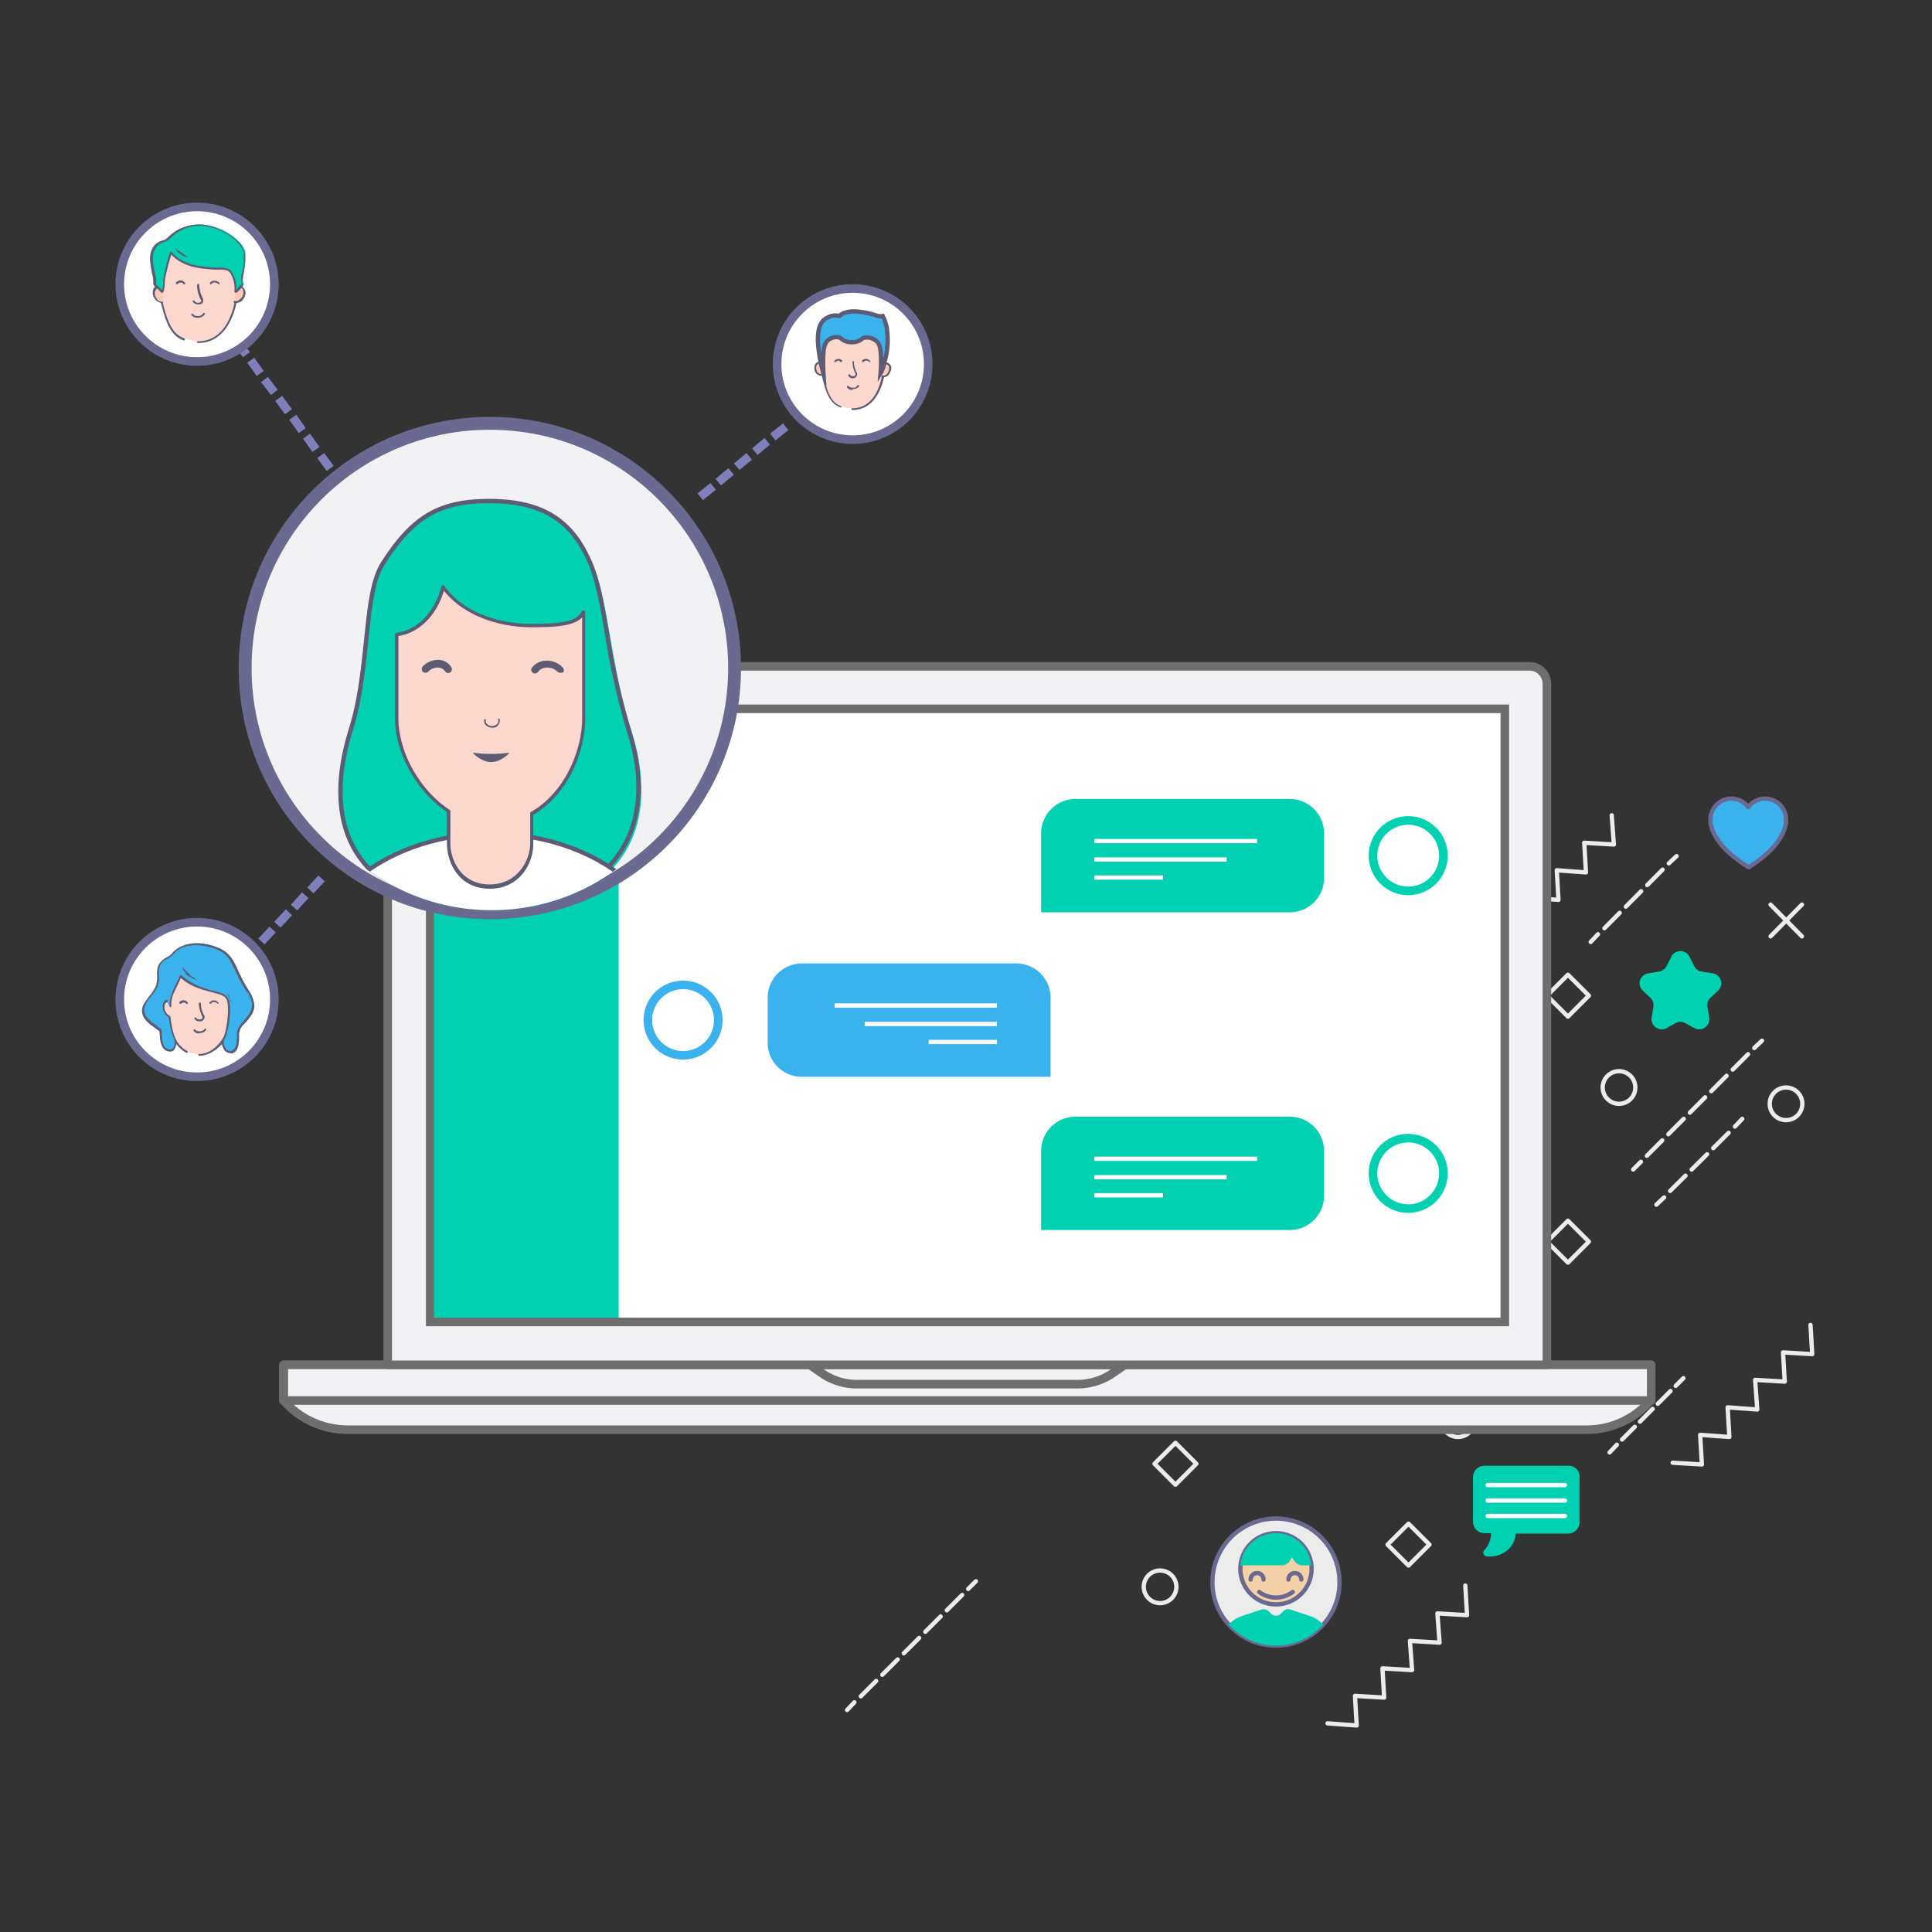 <svg id="Calque_1" data-name="Calque 1" xmlns="http://www.w3.org/2000/svg" xmlns:xlink="http://www.w3.org/1999/xlink" viewBox="0 0 450 450"><rect x="0" y="0" width="450" height="450" fill="#333333" stroke="none"/><defs><style>.cls-1,.cls-14,.cls-15,.cls-16,.cls-17,.cls-18,.cls-19,.cls-20,.cls-25,.cls-27,.cls-3,.cls-31,.cls-38,.cls-39,.cls-6{fill:none;}.cls-2{fill:#f1bd19;}.cls-10,.cls-11,.cls-12,.cls-13,.cls-2,.cls-3,.cls-7,.cls-8,.cls-9{stroke:#231f20;}.cls-10,.cls-11,.cls-12,.cls-13,.cls-14,.cls-15,.cls-16,.cls-17,.cls-18,.cls-19,.cls-2,.cls-20,.cls-21,.cls-3,.cls-35,.cls-38,.cls-4,.cls-5,.cls-6,.cls-7,.cls-8,.cls-9{stroke-linecap:round;stroke-linejoin:round;}.cls-4,.cls-7{fill:#ececec;}.cls-25,.cls-32,.cls-35,.cls-4,.cls-5,.cls-6{stroke:#696992;}.cls-5,.cls-8{fill:#f6d1a7;}.cls-9{fill:#d6a500;}.cls-10{fill:#424242;}.cls-11{fill:#ff8c56;}.cls-12{fill:#add676;}.cls-13{fill:#ec6f39;}.cls-14,.cls-15,.cls-16,.cls-17,.cls-18,.cls-19,.cls-20{stroke:#ececec;}.cls-15{stroke-dasharray:4.45 1.78;}.cls-16{stroke-dasharray:5.03 2.01;}.cls-17{stroke-dasharray:5.06 2.02;}.cls-18{stroke-dasharray:5.06 2.02;}.cls-19{stroke-dasharray:4.84 1.94;}.cls-20{stroke-dasharray:4.21 1.68;}.cls-21,.cls-24{fill:#f2f2f4;}.cls-21,.cls-22{stroke:#6e6e6e;}.cls-21,.cls-22,.cls-31,.cls-32{stroke-width:2px;}.cls-22,.cls-28,.cls-32{fill:#fff;}.cls-22,.cls-25,.cls-27,.cls-28,.cls-31,.cls-32,.cls-37,.cls-39{stroke-miterlimit:10;}.cls-23{fill:#00d1b2;}.cls-25{stroke-width:3px;}.cls-26{clip-path:url(#clip-path);}.cls-27,.cls-37{stroke:#5c5c74;}.cls-28{stroke:#5d5c74;}.cls-29{fill:#fbd7ce;}.cls-30{fill:#5c5c74;}.cls-31{stroke:#7f7fbc;}.cls-33{fill:#facab8;}.cls-34{fill:#edeff0;}.cls-35,.cls-36,.cls-37{fill:#3ab2ed;}.cls-38,.cls-39{stroke:#fff;}</style><clipPath id="clip-path"><circle class="cls-1" cx="114.5" cy="163" r="49"/></clipPath></defs><title>cute-1-teal</title><path class="cls-2" d="M349.5,186H329.8a2.65,2.65,0,0,0-2.6,2.6v10.5a2.65,2.65,0,0,0,2.6,2.6h1.6a6,6,0,0,1-1.6,4,.85.85,0,0,0,.5,1.4c4.1.4,6.8-2.5,6.8-5.3h12.3a2.65,2.65,0,0,0,2.6-2.6V188.7A2.47,2.47,0,0,0,349.5,186Z"/><line class="cls-3" x1="330.6" y1="190.4" x2="348.6" y2="190.4"/><line class="cls-3" x1="330.6" y1="194.1" x2="348.6" y2="194.1"/><line class="cls-3" x1="330.6" y1="197.7" x2="348.6" y2="197.7"/><path class="cls-4" d="M312,368.5a14.53,14.53,0,0,1-3.8,9.9,14.8,14.8,0,0,1-22,0,14.53,14.53,0,0,1-3.8-9.9,14.8,14.8,0,0,1,29.6,0Z"/><circle class="cls-5" cx="297.2" cy="365.4" r="8.3"/><path class="cls-6" d="M300.1,367.9a1.5,1.5,0,0,1,3,0"/><path class="cls-6" d="M291.3,367.9a1.5,1.5,0,0,1,3,0"/><path class="cls-6" d="M293.3,370.8a6.5,6.5,0,0,0,7.8,0"/><path class="cls-7" d="M349.9,287.7a14.25,14.25,0,0,1-3.6,9.4,13.93,13.93,0,0,1-10.4,4.7,13.77,13.77,0,0,1-10.4-4.7,14.25,14.25,0,0,1-3.6-9.4,14,14,0,1,1,28,0Z"/><circle class="cls-8" cx="335.9" cy="284.7" r="7.9"/><path class="cls-9" d="M335.9,276.8a7.77,7.77,0,0,0-7.8,7.2h9.1a2.19,2.19,0,0,0,2-1.3l.3-.6.7.9a2.14,2.14,0,0,0,1.8.9h1.9A8.18,8.18,0,0,0,335.9,276.8Z"/><path class="cls-3" d="M338.7,287a1.4,1.4,0,0,1,2.8,0"/><path class="cls-3" d="M330.2,287a1.4,1.4,0,0,1,2.8,0"/><path class="cls-3" d="M332.2,289.8a5.86,5.86,0,0,0,3.7,1.2,6.53,6.53,0,0,0,3.7-1.2"/><path class="cls-10" d="M346.3,297.1a13.93,13.93,0,0,1-10.4,4.7,13.77,13.77,0,0,1-10.4-4.7,8.12,8.12,0,0,1,2.9-1.9l4.3-1.4a1.79,1.79,0,0,1,1.7.4l.5.5a1.69,1.69,0,0,0,2.3,0l.5-.5a1.73,1.73,0,0,1,1.7-.4l4.3,1.4A6.72,6.72,0,0,1,346.3,297.1Z"/><path class="cls-7" d="M274.1,268.9a14.17,14.17,0,0,1-3.7,9.6,14.34,14.34,0,0,1-10.7,4.8,14.46,14.46,0,0,1-14.4-14.4,14.4,14.4,0,0,1,28.8,0Z"/><circle class="cls-8" cx="259.7" cy="265.9" r="8.1"/><path class="cls-11" d="M259.7,257.8a8,8,0,0,0-8,7.3H261a2.09,2.09,0,0,0,2-1.3l.3-.6.7.9a2.14,2.14,0,0,0,1.8.9h1.9A8,8,0,0,0,259.7,257.8Z"/><path class="cls-3" d="M262.6,268.3a1.5,1.5,0,0,1,3,0"/><path class="cls-3" d="M254,268.3a1.5,1.5,0,1,1,3,0"/><path class="cls-3" d="M255.9,271.1a6.36,6.36,0,0,0,3.8,1.2,7.13,7.13,0,0,0,3.8-1.2"/><path class="cls-12" d="M270.4,278.6a14.34,14.34,0,0,1-10.7,4.8,14.15,14.15,0,0,1-10.7-4.8,6.72,6.72,0,0,1,3-1.9l4.4-1.5a1.79,1.79,0,0,1,1.7.4l.5.5a1.69,1.69,0,0,0,2.3,0l.5-.5a1.73,1.73,0,0,1,1.7-.4l4.4,1.5A6.14,6.14,0,0,1,270.4,278.6Z"/><path class="cls-13" d="M304.9,283a4.87,4.87,0,0,0-8.8-2.9,4.87,4.87,0,0,0-8.8,2.9s-.7,5.2,8.9,11.1C305.6,288.2,304.9,283,304.9,283Z"/><line class="cls-14" x1="412.4" y1="210.7" x2="419.7" y2="218.1"/><line class="cls-14" x1="419.7" y1="210.7" x2="412.4" y2="218.1"/><line class="cls-14" x1="282.5" y1="240.5" x2="289.9" y2="247.8"/><line class="cls-14" x1="289.9" y1="240.5" x2="282.5" y2="247.8"/><circle class="cls-14" cx="270.2" cy="369.6" r="3.8"/><circle class="cls-14" cx="416" cy="257.1" r="3.8"/><circle class="cls-14" cx="339.6" cy="330.9" r="3.8"/><rect class="cls-14" x="324.62" y="356.32" width="6.9" height="6.9" transform="translate(-158.31 337.35) rotate(-45)"/><rect class="cls-14" x="270.33" y="337.49" width="6.9" height="6.9" transform="translate(-160.89 293.45) rotate(-45)"/><rect class="cls-14" x="271.46" y="285.76" width="6.9" height="6.9" transform="translate(-123.99 279.1) rotate(-45)"/><rect class="cls-14" x="318.36" y="308.56" width="6.9" height="6.9" transform="translate(-126.37 318.94) rotate(-45)"/><circle class="cls-14" cx="377.1" cy="253.3" r="3.8"/><circle class="cls-14" cx="330.2" cy="219.4" r="3.8"/><rect class="cls-14" x="361.76" y="285.76" width="6.9" height="6.9" transform="translate(-97.54 342.95) rotate(-45)"/><rect class="cls-14" x="361.75" y="228.46" width="6.9" height="6.9" transform="translate(-57.02 326.16) rotate(-45)"/><polyline class="cls-14" points="341.3 369.3 341.7 376.2 334.8 375.8 335.3 382.6 328.4 382.2 328.9 389 322 388.6 322.4 395.4 315.6 395 316 401.9 309.2 401.4"/><polyline class="cls-14" points="421.7 308.6 422.1 315.4 415.3 315 415.7 321.8 408.8 321.4 409.3 328.3 402.4 327.8 402.8 334.7 396 334.2 396.4 341.1 389.6 340.7"/><polyline class="cls-14" points="311.9 241.1 312.3 247.9 305.5 247.5 305.9 254.4 299.1 253.9 299.5 260.8 292.6 260.4 293.1 267.2 286.2 266.8 286.6 273.6 279.8 273.2"/><polyline class="cls-14" points="265.1 300.2 265.5 307.1 258.7 306.6 259.1 313.5 252.3 313.1 252.7 319.9 245.8 319.5 246.3 326.3 239.4 325.9 239.9 332.7 233 332.3"/><line class="cls-14" x1="222.5" y1="323.5" x2="224.3" y2="321.8"/><line class="cls-15" x1="225.5" y1="320.5" x2="242.5" y2="303.5"/><line class="cls-14" x1="243.1" y1="302.9" x2="244.9" y2="301.1"/><line class="cls-14" x1="297" y1="228.1" x2="298.8" y2="226.3"/><line class="cls-15" x1="300.1" y1="225.1" x2="317" y2="208.1"/><line class="cls-14" x1="317.7" y1="207.5" x2="319.4" y2="205.7"/><line class="cls-14" x1="301.9" y1="233" x2="303.7" y2="231.3"/><line class="cls-16" x1="305.1" y1="229.8" x2="314.4" y2="220.6"/><line class="cls-14" x1="315.1" y1="219.9" x2="316.9" y2="218.1"/><line class="cls-14" x1="380.4" y1="272.4" x2="382.2" y2="270.6"/><line class="cls-17" x1="383.6" y1="269.2" x2="407.9" y2="244.8"/><line class="cls-14" x1="408.6" y1="244.1" x2="410.4" y2="242.4"/><line class="cls-14" x1="385.8" y1="280.6" x2="387.6" y2="278.9"/><line class="cls-18" x1="389" y1="277.4" x2="403.4" y2="263.1"/><line class="cls-14" x1="404.1" y1="262.4" x2="405.8" y2="260.6"/><line class="cls-14" x1="260.2" y1="329.7" x2="261.9" y2="327.9"/><line class="cls-18" x1="263.4" y1="326.5" x2="277.7" y2="312.2"/><line class="cls-14" x1="278.4" y1="311.4" x2="280.2" y2="309.7"/><line class="cls-14" x1="336.3" y1="318" x2="338.1" y2="316.2"/><line class="cls-18" x1="339.5" y1="314.8" x2="353.8" y2="300.4"/><line class="cls-14" x1="354.6" y1="299.7" x2="356.3" y2="298"/><line class="cls-14" x1="315.1" y1="274.8" x2="316.8" y2="273"/><line class="cls-18" x1="318.3" y1="271.6" x2="332.6" y2="257.3"/><line class="cls-14" x1="333.3" y1="256.6" x2="335.1" y2="254.8"/><line class="cls-14" x1="307.5" y1="269.3" x2="309.3" y2="267.5"/><line class="cls-19" x1="310.6" y1="266.1" x2="319.5" y2="257.2"/><line class="cls-14" x1="320.2" y1="256.6" x2="322" y2="254.8"/><polyline class="cls-14" points="375.4 189.9 375.9 196.7 369 196.3 369.4 203.2 362.6 202.7 363 209.6 356.2 209.1 356.6 216 349.7 215.6 350.2 222.4 343.3 222"/><line class="cls-14" x1="370.5" y1="219.4" x2="372.2" y2="217.6"/><line class="cls-18" x1="373.7" y1="216.2" x2="388" y2="201.8"/><line class="cls-14" x1="388.7" y1="201.1" x2="390.5" y2="199.4"/><line class="cls-14" x1="197.3" y1="398.3" x2="199" y2="396.5"/><line class="cls-17" x1="200.5" y1="395.1" x2="224.8" y2="370.8"/><line class="cls-14" x1="225.5" y1="370.1" x2="227.3" y2="368.3"/><line class="cls-14" x1="374.9" y1="338.3" x2="376.6" y2="336.5"/><line class="cls-20" x1="377.8" y1="335.3" x2="389.7" y2="323.4"/><line class="cls-14" x1="390.3" y1="322.8" x2="392.1" y2="321"/><path class="cls-7" d="M350.1,248.6H321.7a2,2,0,0,1-2-2V231a2,2,0,0,1,2-2h28.4a2,2,0,0,1,2,2v15.7A1.92,1.92,0,0,1,350.1,248.6Z"/><rect class="cls-2" x="319.7" y="233.5" width="32.4" height="2.9"/><rect class="cls-7" x="321.4" y="243.2" width="10.1" height="1.4"/><rect class="cls-7" x="333.9" y="243.2" width="10.1" height="1.4"/><path class="cls-21" d="M369.6,333H81a19.82,19.82,0,0,1-14.5-6.3l-.5-.5v-8.3H384.5v8.3l-.5.5A19.6,19.6,0,0,1,369.6,333Z"/><rect class="cls-21" x="66.1" y="317.9" width="318.5" height="8.3"/><path class="cls-21" d="M225.3,322.4h25.3a14.62,14.62,0,0,0,8.2-2.3l3.2-2.2H188.6l3.2,2.2a14.39,14.39,0,0,0,8.2,2.3Z"/><path class="cls-21" d="M360.3,317.9H90.3V159.3a4.06,4.06,0,0,1,4.1-4.1H356.2a4.06,4.06,0,0,1,4.1,4.1Z"/><rect class="cls-22" x="100.2" y="165.1" width="250.3" height="142.8"/><rect class="cls-23" x="101.1" y="166.1" width="43" height="140.8"/><circle class="cls-24" cx="114.1" cy="155.6" r="57"/><circle class="cls-25" cx="114.1" cy="155.6" r="57"/><g class="cls-26"><path class="cls-23" d="M147.1,170.3c7.6,23.8-3.6,41.8-32.9,41.8-30.9,0-39.9-18-32.6-41.8,4.6-15,2.8-31.4,7.5-38.8,6.7-10.6,12.8-14.7,25-14.7,11.6,0,18.9,3.7,23.7,14C141.7,139,142.1,154.9,147.1,170.3Z"/><path class="cls-27" d="M113.9,116.7c-11.6,0-17.8,3.7-24.7,14.5-2.5,3.9-3.1,10.3-3.9,17.8-.7,6.5-1.4,14-3.6,21-3.9,12.5-3,22.9,2.3,30,5.5,7.5,15.6,11.2,29.9,11.2,14,0,24.3-4.1,30-11.9,5.4-7.4,6.3-17.6,2.5-29.4a173.48,173.48,0,0,1-5-22.2c-1.2-7.1-2.3-13.2-4.3-17.4C132.8,120.8,125.8,116.7,113.9,116.7Z"/><path class="cls-28" d="M72.3,225.9c0-17.5,18.9-31.7,42.1-31.7s42.1,14.2,42.1,31.7"/><path class="cls-29" d="M123.9,146c-9,0-16.8-3.7-20.6-9-1.5,6.1-5.7,10.5-10.8,11.2v19.5c0,7.5,4.7,16.9,12.1,21.6v7.5c0,4.2,2.6,10.1,9.6,10.1,6.7,0,9.8-5.9,9.8-10.1v-7c7.9-4.5,12.1-14.3,12.1-22.1V142.9C134.8,145.3,131.6,146,123.9,146Z"/><path class="cls-30" d="M114.1,207c-7.4,0-10-6.3-10-10.5v-7.4c-7-4.6-12.1-13.7-12.1-21.8V147.8c0-.2.2-.3.3-.4,4.9-.6,9-4.8,10.5-10.8q.15-.3.3-.3a.52.52,0,0,1,.4.2c3.9,5.5,11.6,8.8,20.2,8.8,7.9,0,10.6-.7,11.8-2.9.1-.2.3-.2.5-.2s.3.2.3.4v24.8c0,7.4-3.8,17.5-12.1,22.4v6.7C124.3,200.8,121.2,207,114.1,207ZM92.8,148.1v19.2c0,7.9,5,16.8,11.9,21.3.1.1.2.2.2.3v7.5c0,3.9,2.5,9.6,9.2,9.6,6.4,0,9.4-5.6,9.4-9.6v-7c0-.1.1-.3.2-.3,7.9-4.5,11.9-14.4,11.9-21.8V143.8c-1.9,1.9-5.5,2.3-11.7,2.3-8.6,0-16.3-3.2-20.5-8.5C101.7,143.3,97.7,147.4,92.8,148.1Z"/><path class="cls-30" d="M118.7,175.3s-1.9,2.2-4.3,2.2-4.3-2.2-4.3-2.2a30.69,30.69,0,0,0,4.3.3A28.94,28.94,0,0,0,118.7,175.3Z"/><path class="cls-30" d="M114.7,169.5h0a2.14,2.14,0,0,1-1.7-.8,1.64,1.64,0,0,1-.2-1.2l.4.1a1,1,0,0,0,.1.9,1.7,1.7,0,0,0,2.6,0,1.15,1.15,0,0,0,.1-1l.3-.2a1.39,1.39,0,0,1-.1,1.3A1.51,1.51,0,0,1,114.7,169.5Z"/><path class="cls-30" d="M99.1,156.7a1.42,1.42,0,0,1-.6-.2,1,1,0,0,1-.1-1.2,4.93,4.93,0,0,1,3.9-1.6,3.51,3.51,0,0,1,2.8,1.7.86.86,0,1,1-1.4,1,2,2,0,0,0-1.5-.9,3,3,0,0,0-2.5,1A1.42,1.42,0,0,1,99.1,156.7Z"/><path class="cls-30" d="M130.5,156.7a1.42,1.42,0,0,1-.6-.2,3.39,3.39,0,0,0-2.7-1,2.56,2.56,0,0,0-1.9,1,.86.86,0,0,1-1.4-1,4.17,4.17,0,0,1,3.2-1.6,5,5,0,0,1,4,1.6.91.91,0,0,1,0,1.2C130.9,156.6,130.7,156.7,130.5,156.7Z"/></g><line class="cls-31" x1="76.9" y1="109.1" x2="74.7" y2="106.1"/><line class="cls-31" x1="73.6" y1="104.7" x2="71.4" y2="101.6"/><line class="cls-31" x1="70.4" y1="100.3" x2="68.2" y2="97.2"/><line class="cls-31" x1="67.2" y1="95.9" x2="64.9" y2="92.8"/><line class="cls-31" x1="63.9" y1="91.4" x2="61.6" y2="88.4"/><line class="cls-31" x1="60.6" y1="87" x2="58.4" y2="83.9"/><line class="cls-31" x1="57.4" y1="82.6" x2="55.1" y2="79.5"/><line class="cls-31" x1="57" y1="223.3" x2="59.7" y2="220.5"/><line class="cls-31" x1="60.9" y1="219.3" x2="63.5" y2="216.5"/><line class="cls-31" x1="64.6" y1="215.4" x2="67.3" y2="212.5"/><line class="cls-31" x1="68.5" y1="211.4" x2="71.1" y2="208.5"/><line class="cls-31" x1="72.3" y1="207.4" x2="74.9" y2="204.6"/><line class="cls-31" x1="163.1" y1="115.7" x2="166.1" y2="113.3"/><line class="cls-31" x1="167.3" y1="112.3" x2="170.3" y2="109.8"/><line class="cls-31" x1="171.6" y1="108.7" x2="174.5" y2="106.3"/><line class="cls-31" x1="175.8" y1="105.2" x2="178.7" y2="102.8"/><line class="cls-31" x1="180" y1="101.8" x2="183" y2="99.4"/><circle class="cls-32" cx="198.6" cy="84.8" r="17.6"/><path class="cls-33" d="M192.4,85.7a1.33,1.33,0,1,1-2.6,0,1.3,1.3,0,0,1,2.6,0Z"/><path class="cls-30" d="M191.1,87.5a1.62,1.62,0,0,1-1.4-1.8,1.34,1.34,0,0,1,1.4-1.5,1.39,1.39,0,0,1,1.4,1.5A1.54,1.54,0,0,1,191.1,87.5Zm0-2.9a1,1,0,0,0-1,1.1c0,.8.5,1.4,1,1.4s1-.6,1-1.4A.89.89,0,0,0,191.1,84.6Z"/><path class="cls-29" d="M195.8,94.6c-2.2-.8-3.2-3-4-6.3a18.12,18.12,0,0,1-.7-5.4c0-5.5,2.9-7.6,7.4-7.6s7.6,1.2,7.6,6.7c0,8.3-2.7,13.2-7.6,13.2"/><path class="cls-30" d="M198.5,95.5a.2.2,0,1,1,0-.4c4.7,0,7.4-4.7,7.4-12.9,0-5.4-3-6.5-7.4-6.5a7.66,7.66,0,0,0-5.3,1.7c-1.3,1.2-1.9,3.1-1.9,5.7a17.69,17.69,0,0,0,.7,5.4c1.1,4.3,2.3,5.5,3.9,6.1.1.1.2.2.1.2s-.2.2-.2.1c-2.3-.8-3.3-3-4.1-6.3a17.94,17.94,0,0,1-.7-5.5c0-5.2,2.5-7.8,7.6-7.8,4.1,0,7.9.8,7.9,6.9C206.4,90.6,203.5,95.5,198.5,95.5Z"/><path class="cls-30" d="M198.6,88.1h-.2a1.07,1.07,0,0,1-.8-.6c-.1-.1,0-.2.1-.3s.2,0,.3.1a.69.69,0,0,0,.5.3.57.57,0,0,0,.7-.2.45.45,0,0,0,0-.5,5.31,5.31,0,0,1-.6-2.7c0-.1.1-.2.2-.1s.2.1.1.2a5.66,5.66,0,0,0,.6,2.4.75.75,0,0,1,0,.9A.87.87,0,0,1,198.6,88.1Z"/><path class="cls-30" d="M194.5,84.4c-.1,0-.1,0-.1-.1a.19.19,0,0,1,0-.3,1.28,1.28,0,0,1,1-.4.84.84,0,0,1,.7.4c.1.1.1.2-.1.3s-.2.1-.3-.1a.52.52,0,0,0-.4-.2.71.71,0,0,0-.6.3C194.6,84.4,194.6,84.4,194.5,84.4Z"/><path class="cls-30" d="M202.6,84.4c-.1,0-.1,0-.1-.1a1.08,1.08,0,0,0-.7-.3,1.42,1.42,0,0,0-.6.2.22.22,0,1,1-.4-.2,1.23,1.23,0,0,1,.8-.4,1.28,1.28,0,0,1,1,.4.19.19,0,0,1,0,.3Z"/><path class="cls-30" d="M198.5,90.8a1.21,1.21,0,0,1-1.2-.6c-.1-.1-.1-.2.1-.3s.2-.1.3.1a1.49,1.49,0,0,0,1,.3,1,1,0,0,0,1-.5.22.22,0,0,1,.4.2,1.84,1.84,0,0,1-1.4.6Z"/><path class="cls-33" d="M205.5,87.7a2,2,0,0,0,1.9-1.9c.1-1-.9-1.3-1.6-1.2"/><path class="cls-30" d="M205.6,87.9h-.1a.2.2,0,1,1,0-.4,1.33,1.33,0,0,0,1-.3,2,2,0,0,0,.6-1.4,1.17,1.17,0,0,0-.2-.7,1.8,1.8,0,0,0-1.1-.3.2.2,0,0,1,0-.4,1.59,1.59,0,0,1,1.4.4,1.16,1.16,0,0,1,.4,1,3,3,0,0,1-.8,1.7A1.92,1.92,0,0,1,205.6,87.9Z"/><circle class="cls-32" cx="45.9" cy="66.2" r="18"/><circle class="cls-32" cx="45.9" cy="232.8" r="18"/><path class="cls-29" d="M42.8,78.8c-2.8-1-3.9-3.8-5-7.6a23.24,23.24,0,0,1-.8-6.7c0-6.7,3.5-9.3,9.2-9.3s9.4,1.4,9.4,8.3c0,10.2-3.4,16.2-9.4,16.2"/><path class="cls-30" d="M46.1,79.9a.2.2,0,0,1,0-.4c5.8,0,9.2-5.9,9.2-15.9,0-6.7-3.7-8-9.2-8-2.9,0-5,.6-6.5,2.1s-2.3,3.9-2.3,7a25.36,25.36,0,0,0,.8,6.6c1.4,5.4,2.9,6.8,4.8,7.5.1.1.2.2.2.3s-.2.2-.3.2c-2.8-1-4-3.7-5.1-7.9a22.17,22.17,0,0,1-.9-6.7c0-6.4,3-9.5,9.4-9.5,5,0,9.6,1,9.6,8.5C55.7,73.8,52.2,79.9,46.1,79.9Z"/><path class="cls-30" d="M46.2,70.9h-.3a1.82,1.82,0,0,1-1-.6.22.22,0,0,1,.4-.2,1.08,1.08,0,0,0,.6.4,1.1,1.1,0,0,0,.9-.2c.1-.2.1-.3-.1-.6a7.73,7.73,0,0,1-.8-3.4c.1-.1.2-.2.3-.2s.2.2.2.3a7.48,7.48,0,0,0,.8,3,1.08,1.08,0,0,1,0,1.1C47.1,70.7,46.8,70.9,46.2,70.9Z"/><path class="cls-30" d="M41.2,66.2c-.1,0-.1,0-.2-.1a.19.19,0,0,1,0-.3,1.46,1.46,0,0,1,1.2-.5,1.59,1.59,0,0,1,.9.6c.1.1.1.3-.1.3s-.3.1-.3-.1-.3-.2-.5-.3a1.14,1.14,0,0,0-.8.3C41.3,66.2,41.3,66.2,41.2,66.2Z"/><path class="cls-30" d="M51,66.2c-.1,0-.1,0-.2-.1a1.4,1.4,0,0,0-.9-.3.71.71,0,0,0-.6.3.22.22,0,0,1-.4-.2,1.23,1.23,0,0,1,1-.5,1.5,1.5,0,0,1,1.2.5.19.19,0,0,1,0,.3Z"/><path class="cls-30" d="M46,74a1.56,1.56,0,0,1-1.4-.6c-.1-.1-.1-.3.1-.3s.3-.1.3.1a1.25,1.25,0,0,0,1.1.4,1.21,1.21,0,0,0,1.2-.6c.1-.1.2-.2.3-.1s.2.2.1.3A1.88,1.88,0,0,1,46,74Z"/><path class="cls-33" d="M37.8,70.4a2.16,2.16,0,0,1-1.9-2.5,1.69,1.69,0,0,1,2.2-1.2"/><path class="cls-30" d="M37.8,70.6h0a2.47,2.47,0,0,1-1.6-.8,2.52,2.52,0,0,1-.6-2,1.68,1.68,0,0,1,.6-1.1,2.44,2.44,0,0,1,1.9-.2c.1.1.2.2.2.3s-.2.2-.3.2a1.7,1.7,0,0,0-1.4.2,1.58,1.58,0,0,0-.5.8,2.16,2.16,0,0,0,.5,1.7,1.41,1.41,0,0,0,1.2.6c.1,0,.2.1.2.3Z"/><path class="cls-33" d="M54.6,70.3A2.33,2.33,0,0,0,56.9,68,1.44,1.44,0,0,0,55,66.6"/><path class="cls-30" d="M54.8,70.6h-.2c-.1,0-.2-.1-.2-.3s.1-.2.3-.2a1.34,1.34,0,0,0,1.2-.4,2.14,2.14,0,0,0,.8-1.7,1.14,1.14,0,0,0-.3-.8,1.57,1.57,0,0,0-1.4-.3c-.1,0-.2-.1-.3-.2s.1-.2.2-.3a2,2,0,0,1,1.8.6,1.85,1.85,0,0,1,.5,1.2,3,3,0,0,1-1,2A3.26,3.26,0,0,1,54.8,70.6Z"/><path class="cls-23" d="M365.4,341.4H345.7a2.65,2.65,0,0,0-2.6,2.6v10.5a2.65,2.65,0,0,0,2.6,2.6h1.6a6,6,0,0,1-1.6,4,.85.85,0,0,0,.5,1.4c4.1.4,6.8-2.5,6.8-5.3h12.3a2.65,2.65,0,0,0,2.6-2.6V344A2.5,2.5,0,0,0,365.4,341.4Z"/><path class="cls-23" d="M297.2,357.1a8.35,8.35,0,0,0-8.3,7.5h9.6a2.33,2.33,0,0,0,2.1-1.3l.3-.6.7,1a2.2,2.2,0,0,0,1.9.9h1.9A8.19,8.19,0,0,0,297.2,357.1Z"/><path class="cls-23" d="M308.2,378.4a14.8,14.8,0,0,1-22,0,7.24,7.24,0,0,1,3.1-2l4.5-1.5a1.73,1.73,0,0,1,1.7.4l.5.5a1.63,1.63,0,0,0,2.4,0l.5-.5a1.57,1.57,0,0,1,1.7-.4l4.5,1.5A7.24,7.24,0,0,1,308.2,378.4Z"/><path class="cls-23" d="M393.5,222.8l1.1,2.2a2.25,2.25,0,0,0,1.8,1.3l2.5.4a2.35,2.35,0,0,1,1.3,4l-1.8,1.7a2.29,2.29,0,0,0-.7,2.1l.4,2.5a2.37,2.37,0,0,1-3.4,2.5l-2.2-1.2a2.17,2.17,0,0,0-2.2,0l-2.2,1.2a2.37,2.37,0,0,1-3.4-2.5l.4-2.5a2.38,2.38,0,0,0-.7-2.1l-1.8-1.7a2.35,2.35,0,0,1,1.3-4l2.5-.4a2.42,2.42,0,0,0,1.8-1.3l1.1-2.2A2.37,2.37,0,0,1,393.5,222.8Z"/><path class="cls-23" d="M300.4,212.5H242.5V194.1a8,8,0,0,1,8-8h49.9a8,8,0,0,1,8,8v10.4A8,8,0,0,1,300.4,212.5Z"/><path class="cls-23" d="M328,208.5a9.2,9.2,0,1,1,9.2-9.2A9.21,9.21,0,0,1,328,208.5Zm0-16.4a7.2,7.2,0,1,0,7.2,7.2A7.21,7.21,0,0,0,328,192.1Z"/><path class="cls-23" d="M300.4,286.5H242.5V268.1a8,8,0,0,1,8-8h49.9a8,8,0,0,1,8,8v10.4A8,8,0,0,1,300.4,286.5Z"/><path class="cls-23" d="M328,282.5a9.2,9.2,0,1,1,9.2-9.2A9.21,9.21,0,0,1,328,282.5Zm0-16.4a7.2,7.2,0,1,0,7.2,7.2A7.21,7.21,0,0,0,328,266.1Z"/><path class="cls-23" d="M39.8,58.8c1.3,1.4,3.6,3.2,9,3.6,2.4.2,4.1-.2,4.9.8a7.08,7.08,0,0,1,1.2,4.7c-.1.6,1.9-1.8,1.9-1.8-.8-1.2.8-3.9.3-7.5-.2-1.5-3.3-4.8-7.7-5.9a9.77,9.77,0,0,0-9.9,2.6c-1.1,1-2.6.6-3.8,3-1,2.2.7,6.3.4,7.6-.1.6.4.4,1.6,1.9.5.6.6-1.8.6-3.1A48.41,48.41,0,0,1,39.8,58.8Z"/><path class="cls-30" d="M54.9,68.2a.35.35,0,0,1-.2-.1c-.1-.1-.1-.1-.1-.2a6.81,6.81,0,0,0-1.1-4.5c-.6-.6-1.4-.6-2.9-.6a13.43,13.43,0,0,1-1.9-.1c-5.1-.3-7.5-2-8.8-3.4a53.62,53.62,0,0,0-1.4,5.4c0,.2-.1.6-.1.8-.1,2-.2,2.7-.7,2.7h0c-.1,0-.2-.1-.3-.2a12.94,12.94,0,0,0-1.2-1.2.87.87,0,0,1-.5-.9,7,7,0,0,0-.3-2.2c-.3-1.8-.8-3.9-.1-5.4A3.64,3.64,0,0,1,37.9,56a2.92,2.92,0,0,0,1.2-.7,10,10,0,0,1,7.1-3,10.32,10.32,0,0,1,3,.4,15.36,15.36,0,0,1,5.5,2.9A6,6,0,0,1,57,58.9a18.67,18.67,0,0,1-.3,4.9c-.2,1.1-.4,2.1-.1,2.5a.19.19,0,0,1,0,.3C55.3,68.2,55,68.2,54.9,68.2ZM46.4,52.6a9.4,9.4,0,0,0-6.8,3,5,5,0,0,1-1.4.8,3.29,3.29,0,0,0-2.3,2.1c-.6,1.3-.2,3.4.2,5.1a8.35,8.35,0,0,1,.3,2.5c-.1.2-.1.2.3.4l1.1,1.1a11.49,11.49,0,0,0,.2-2.1c0-.3.1-.6.1-.8a41,41,0,0,1,1.5-5.9.22.22,0,0,1,.2-.2c.1,0,.2,0,.2.1,1.2,1.4,3.4,3.2,8.7,3.5a10.87,10.87,0,0,0,1.8.1c1.5,0,2.6,0,3.3.8A6.31,6.31,0,0,1,55,67.5c.3-.3.8-.9,1.3-1.4a5,5,0,0,1,.1-2.7,14,14,0,0,0,.3-4.7c-.2-1.4-3.2-4.7-7.5-5.7A9,9,0,0,0,46.4,52.6Z"/><path class="cls-30" d="M40.6,57.6l.1.1a.35.35,0,0,0,.2.1l.2.2c.1.1.2.1.2.2s.2.1.3.2.2.1.3.2.2.2.3.2.2.1.3.2.2.1.3.2.2.1.3.2.2.1.2.2a.31.31,0,0,0,.2.1c.1.1.1.1.2.1a.31.31,0,0,0,.2.1h-.4a.37.37,0,0,1-.3-.1c-.1,0-.2-.1-.3-.1a.37.37,0,0,0-.3-.1c-.1-.1-.2-.1-.3-.2s-.2-.2-.3-.2-.2-.2-.3-.2l-.3-.3c-.1-.1-.2-.2-.2-.3s-.1-.2-.2-.3a.31.31,0,0,1-.1-.2c-.1-.1-.1-.1-.1-.2Z"/><path class="cls-34" d="M56.2,233.9c0,1-.6,1.9-1.4,1.9a2,2,0,0,1-1.8-1.9,2,2,0,0,1,1.8-1.9C55.5,232,56.2,232.9,56.2,233.9Z"/><path class="cls-30" d="M54.7,236a2.1,2.1,0,0,1,0-4.2,1.93,1.93,0,0,1,1.7,2.1A1.86,1.86,0,0,1,54.7,236Zm0-3.7a1.6,1.6,0,0,0,0,3.2c.7,0,1.2-.7,1.2-1.6A1.35,1.35,0,0,0,54.7,232.3Z"/><path class="cls-34" d="M39.7,235.5a1.8,1.8,0,0,1-1.7,1.9,1.9,1.9,0,1,1,0-3.8A1.74,1.74,0,0,1,39.7,235.5Z"/><path class="cls-30" d="M38.1,237.7a2.2,2.2,0,0,1,0-4.4,2.11,2.11,0,0,1,1.9,2.2A2,2,0,0,1,38.1,237.7Zm0-3.9a1.83,1.83,0,0,0-1.7,1.7,1.91,1.91,0,0,0,1.7,1.7,1.58,1.58,0,0,0,1.4-1.7A1.65,1.65,0,0,0,38.1,233.8Z"/><path class="cls-29" d="M43.5,245c-2-1-3.4-3.4-4.4-6.8-.6-2-2.3-1.9-2.3-4.5a9.52,9.52,0,0,1,9.6-9.8c5,0,8.3,1.3,8.3,7.4,0,9.2-4.1,14.4-8.3,14.4"/><path class="cls-30" d="M46.4,245.9a.2.2,0,0,1,0-.4c3.9,0,8.1-5,8.1-14.2,0-5.9-3.2-7.1-8.1-7.1a9.27,9.27,0,0,0-9.4,9.5,3.27,3.27,0,0,0,1.1,2.5,3.68,3.68,0,0,1,1.2,1.9c.9,3.4,2.3,5.6,4.3,6.7.1.1.2.2.1.3s-.2.2-.3.1c-2.1-1.1-3.6-3.4-4.5-7a4,4,0,0,0-1-1.7,3.52,3.52,0,0,1-1.2-2.8,9.43,9.43,0,0,1,3-7.3,10.21,10.21,0,0,1,6.9-2.6c4.5,0,8.6,1,8.6,7.6a20.17,20.17,0,0,1-2.6,10.7C50.8,244.5,48.6,245.9,46.4,245.9Z"/><path class="cls-30" d="M46.5,237.9h-.3a1.39,1.39,0,0,1-.9-.6c-.1-.1,0-.2.1-.3s.2,0,.3.1a.75.75,0,0,0,.6.3.78.78,0,0,0,.8-.2.45.45,0,0,0,0-.5,7.87,7.87,0,0,1-.8-3c.1-.1.2-.2.3-.2s.2.2.2.3a5.36,5.36,0,0,0,.7,2.6.91.91,0,0,1,0,1A1.1,1.1,0,0,1,46.5,237.9Z"/><path class="cls-35" d="M416,190.9a4.87,4.87,0,0,0-8.8-2.9,4.87,4.87,0,0,0-8.8,2.9s-.7,5.2,8.9,11.1C416.7,196.1,416,190.9,416,190.9Z"/><path class="cls-36" d="M186.8,250.8h57.9V232.4a8,8,0,0,0-8-8H186.8a8,8,0,0,0-8,8v10.4A7.9,7.9,0,0,0,186.8,250.8Z"/><path class="cls-36" d="M159.1,246.8a9.2,9.2,0,1,1,9.2-9.2A9.21,9.21,0,0,1,159.1,246.8Zm0-16.4a7.2,7.2,0,1,0,7.2,7.2A7.21,7.21,0,0,0,159.1,230.4Z"/><path class="cls-37" d="M205.9,84.7a18.4,18.4,0,0,0,.6-8.6,10.34,10.34,0,0,0-.9-2.5c-1.4.3-1.8-.6-5.6-1-2.7-.3-4,.5-4.5,1a3.55,3.55,0,0,0-2.6.3c-1.7.7-3,2.6-2.1,8.5a29.57,29.57,0,0,0,1,4.5s-.3-4.7.3-6.5a.31.31,0,0,0,.1-.2l.3-.6c1-1.2,2.9-1.4,3.6-.6a3.39,3.39,0,0,0,2.3.7,3.5,3.5,0,0,0,2.3-.7c.8-.8,3.4-.4,4.1,1.4s.3,6.5.3,6.5A6,6,0,0,0,205.9,84.7Z"/><path class="cls-36" d="M39.5,234.4a6.63,6.63,0,0,1,.5-2.8,41.92,41.92,0,0,1,1.9-4.3c2.9,2.6,5.9,3.2,8.5,3.9s2.9,1.5,2.9,4.1-.8,6.1-1.3,6.7.2,3.1,1.8,2.9c2.2-.3,1.6-3.6,1.9-5,.2-1.2,3.9-3.8,3.4-6.3-.3-2.2-1.3-2.7-3-5.9-1.5-3-1.9-5.6-5.4-7-5.8-2.2-9.3-.1-10.3,1.2-.9,1.1-2.6,1.4-3.2,2.8-.8,1.7.2,3-.6,4.9s-3,3.6-3.2,5.3c-.3,2.9,3.8,4.5,4,5.1.2.8-.3,4.2,1.9,4.6,1.9.3,1.6-2.2,1.6-2.2a17,17,0,0,1-1.4-5.6,2.31,2.31,0,0,1-1.4-1.9c-.1-1.4.7-1.7.7-1.7"/><path class="cls-30" d="M53.6,245.3a1.68,1.68,0,0,1-1.5-1c-.5-.8-.6-1.9-.2-2.3.5-.7,1.2-4.1,1.2-6.7s-.3-3.3-2.7-3.9c-.2-.1-.5-.1-.7-.2-2.3-.6-5-1.2-7.6-3.4-.3.8-1.4,3-1.8,3.9a6.81,6.81,0,0,0-.4,2.7.2.2,0,1,1-.4,0,6.14,6.14,0,0,1,.5-2.9c.3-1.1,1.9-4.2,1.9-4.3s.1-.1.2-.1.1,0,.2.1a16.88,16.88,0,0,0,7.6,3.6c.2.1.5.1.7.2,2.6.7,3,1.7,3,4.3s-.8,6.2-1.4,6.9a2.38,2.38,0,0,0,.3,1.9,1.27,1.27,0,0,0,1.2.7c1.4-.2,1.5-2.1,1.5-3.6a4.87,4.87,0,0,1,.1-1.2,6.27,6.27,0,0,1,1.2-1.9c1-1.2,2.4-2.8,2.2-4.3a6.25,6.25,0,0,0-1.4-3.1,24,24,0,0,1-1.6-2.7c-.3-.6-.6-1.3-.9-1.9-1-2.1-1.7-3.9-4.4-5-5.9-2.2-9.2,0-9.9,1a4.19,4.19,0,0,1-1.5,1.2,3.59,3.59,0,0,0-1.7,1.5A5.58,5.58,0,0,0,37,227a5.24,5.24,0,0,1-.3,2.7,9.63,9.63,0,0,1-1.6,2.5,6.18,6.18,0,0,0-1.5,2.7c-.2,1.9,1.7,3.2,3,4.1.6.5,1,.7,1,1a2.79,2.79,0,0,1,.1,1c.1,1.3.1,3.2,1.7,3.4a.78.78,0,0,0,.8-.2c.5-.4.5-1.4.5-1.8a19,19,0,0,1-1.4-5.5,2.74,2.74,0,0,1-1.4-2.1c-.1-1.7.8-1.9.9-1.9s.2.1.3.2-.1.2-.2.3-.6.2-.6,1.4a2.46,2.46,0,0,0,1.2,1.8l.2.2c.4,3.7,1.3,5.5,1.4,5.5v.1a3.25,3.25,0,0,1-.6,2.2,1.31,1.31,0,0,1-1.2.3c-1.9-.3-2-2.6-2.1-3.9,0-.3-.1-.7-.1-.8s-.6-.4-.9-.7c-1.3-.9-3.4-2.3-3.1-4.5.1-1,.9-1.9,1.7-3a12.76,12.76,0,0,0,1.5-2.3,8,8,0,0,0,.3-2.5,5.28,5.28,0,0,1,.3-2.4,4.72,4.72,0,0,1,1.9-1.8,3.81,3.81,0,0,0,1.4-1.1c.9-1.1,4.4-3.6,10.5-1.2,2.8,1.1,3.7,3,4.7,5.2.2.6.6,1.2.9,1.9.6,1.2,1.1,2,1.5,2.7a8.06,8.06,0,0,1,1.4,3.3c.3,1.8-1.1,3.4-2.3,4.7a3.28,3.28,0,0,0-1.2,2.8c0,1.6-.1,3.9-1.9,4.1C53.7,245.3,53.7,245.3,53.6,245.3Z"/><path class="cls-30" d="M42,233.8c-.1,0-.1,0-.2-.1a.19.19,0,0,1,0-.3,1.19,1.19,0,0,1,1.1-.4,1.37,1.37,0,0,1,.8.5c.1.1.1.2-.1.3s-.2.1-.3-.1a.52.52,0,0,0-.4-.2c-.2,0-.6.1-.7.3Z"/><path class="cls-30" d="M50.8,233.8c-.1,0-.1,0-.2-.1a1.14,1.14,0,0,0-.8-.3.86.86,0,0,0-.6.3.37.37,0,0,1-.3.1c-.1,0-.1-.2-.1-.3a1.62,1.62,0,0,1,.9-.5,1.27,1.27,0,0,1,1.1.5q.3.15,0,.3Z"/><path class="cls-30" d="M46.4,240.7a1.49,1.49,0,0,1-1.3-.6c-.1-.1-.1-.2.1-.3s.2-.1.3.1a1.49,1.49,0,0,0,1,.3c.5,0,1-.2,1.1-.5.1-.1.2-.2.3-.1s.2.2.1.3a1.61,1.61,0,0,1-1.4.7Z"/><path class="cls-30" d="M42.5,225.3l.2.2.2.2.2.2.2.2.3.3.3.3.3.3.3.3c.1.1.2.2.3.2s.2.2.3.2.2.1.3.2.2.1.2.2.1.1.2.1a.31.31,0,0,0,.2.1h-.2c-.1,0-.2,0-.2-.1s-.2-.1-.3-.1-.1-.1-.2-.1-.1-.1-.2-.1-.2-.1-.3-.2-.2-.1-.4-.2-.1-.1-.2-.1h-.1c-.2-.2-.5-.4-.6-.6s-.2-.2-.2-.3-.1-.2-.2-.3-.1-.2-.2-.3a.31.31,0,0,1-.1-.2A1,1,0,0,1,42.5,225.3Z"/><path class="cls-30" d="M54.1,233.6a.1.1,0,0,0-.1-.1.1.1,0,0,0-.1-.1.35.35,0,0,1-.1-.2c0-.1-.1-.1-.1-.2s-.1-.1-.1-.2-.1-.1-.1-.2-.1-.1-.1-.2-.1-.1-.1-.2-.1-.1-.1-.2-.1-.1-.1-.2-.1-.1-.1-.2-.1-.1-.1-.2a.1.1,0,0,0-.1-.1l-.1-.1a829303603196.71,829303603196.71,0,0,0,.2.2l.1.1.1.1.1.1c.1.1.1.1.1.2s.1.1.1.2a.31.31,0,0,1,.1.2.9.9,0,0,1,.1.5v.4c.5.1.5.3.5.4Z"/><line class="cls-38" x1="346.5" y1="345.9" x2="364.5" y2="345.9"/><line class="cls-38" x1="346.5" y1="349.5" x2="364.5" y2="349.5"/><line class="cls-38" x1="346.5" y1="353.1" x2="364.5" y2="353.1"/><line class="cls-39" x1="254.9" y1="195.9" x2="292.8" y2="195.9"/><line class="cls-39" x1="254.9" y1="200.2" x2="285.7" y2="200.2"/><line class="cls-39" x1="254.9" y1="204.4" x2="270.9" y2="204.4"/><line class="cls-39" x1="254.9" y1="269.9" x2="292.8" y2="269.9"/><line class="cls-39" x1="254.9" y1="274.2" x2="285.7" y2="274.2"/><line class="cls-39" x1="254.9" y1="278.4" x2="270.9" y2="278.4"/><line class="cls-39" x1="232.2" y1="234.2" x2="194.4" y2="234.2"/><line class="cls-39" x1="232.2" y1="238.5" x2="201.4" y2="238.5"/><line class="cls-39" x1="232.2" y1="242.7" x2="216.3" y2="242.7"/></svg>